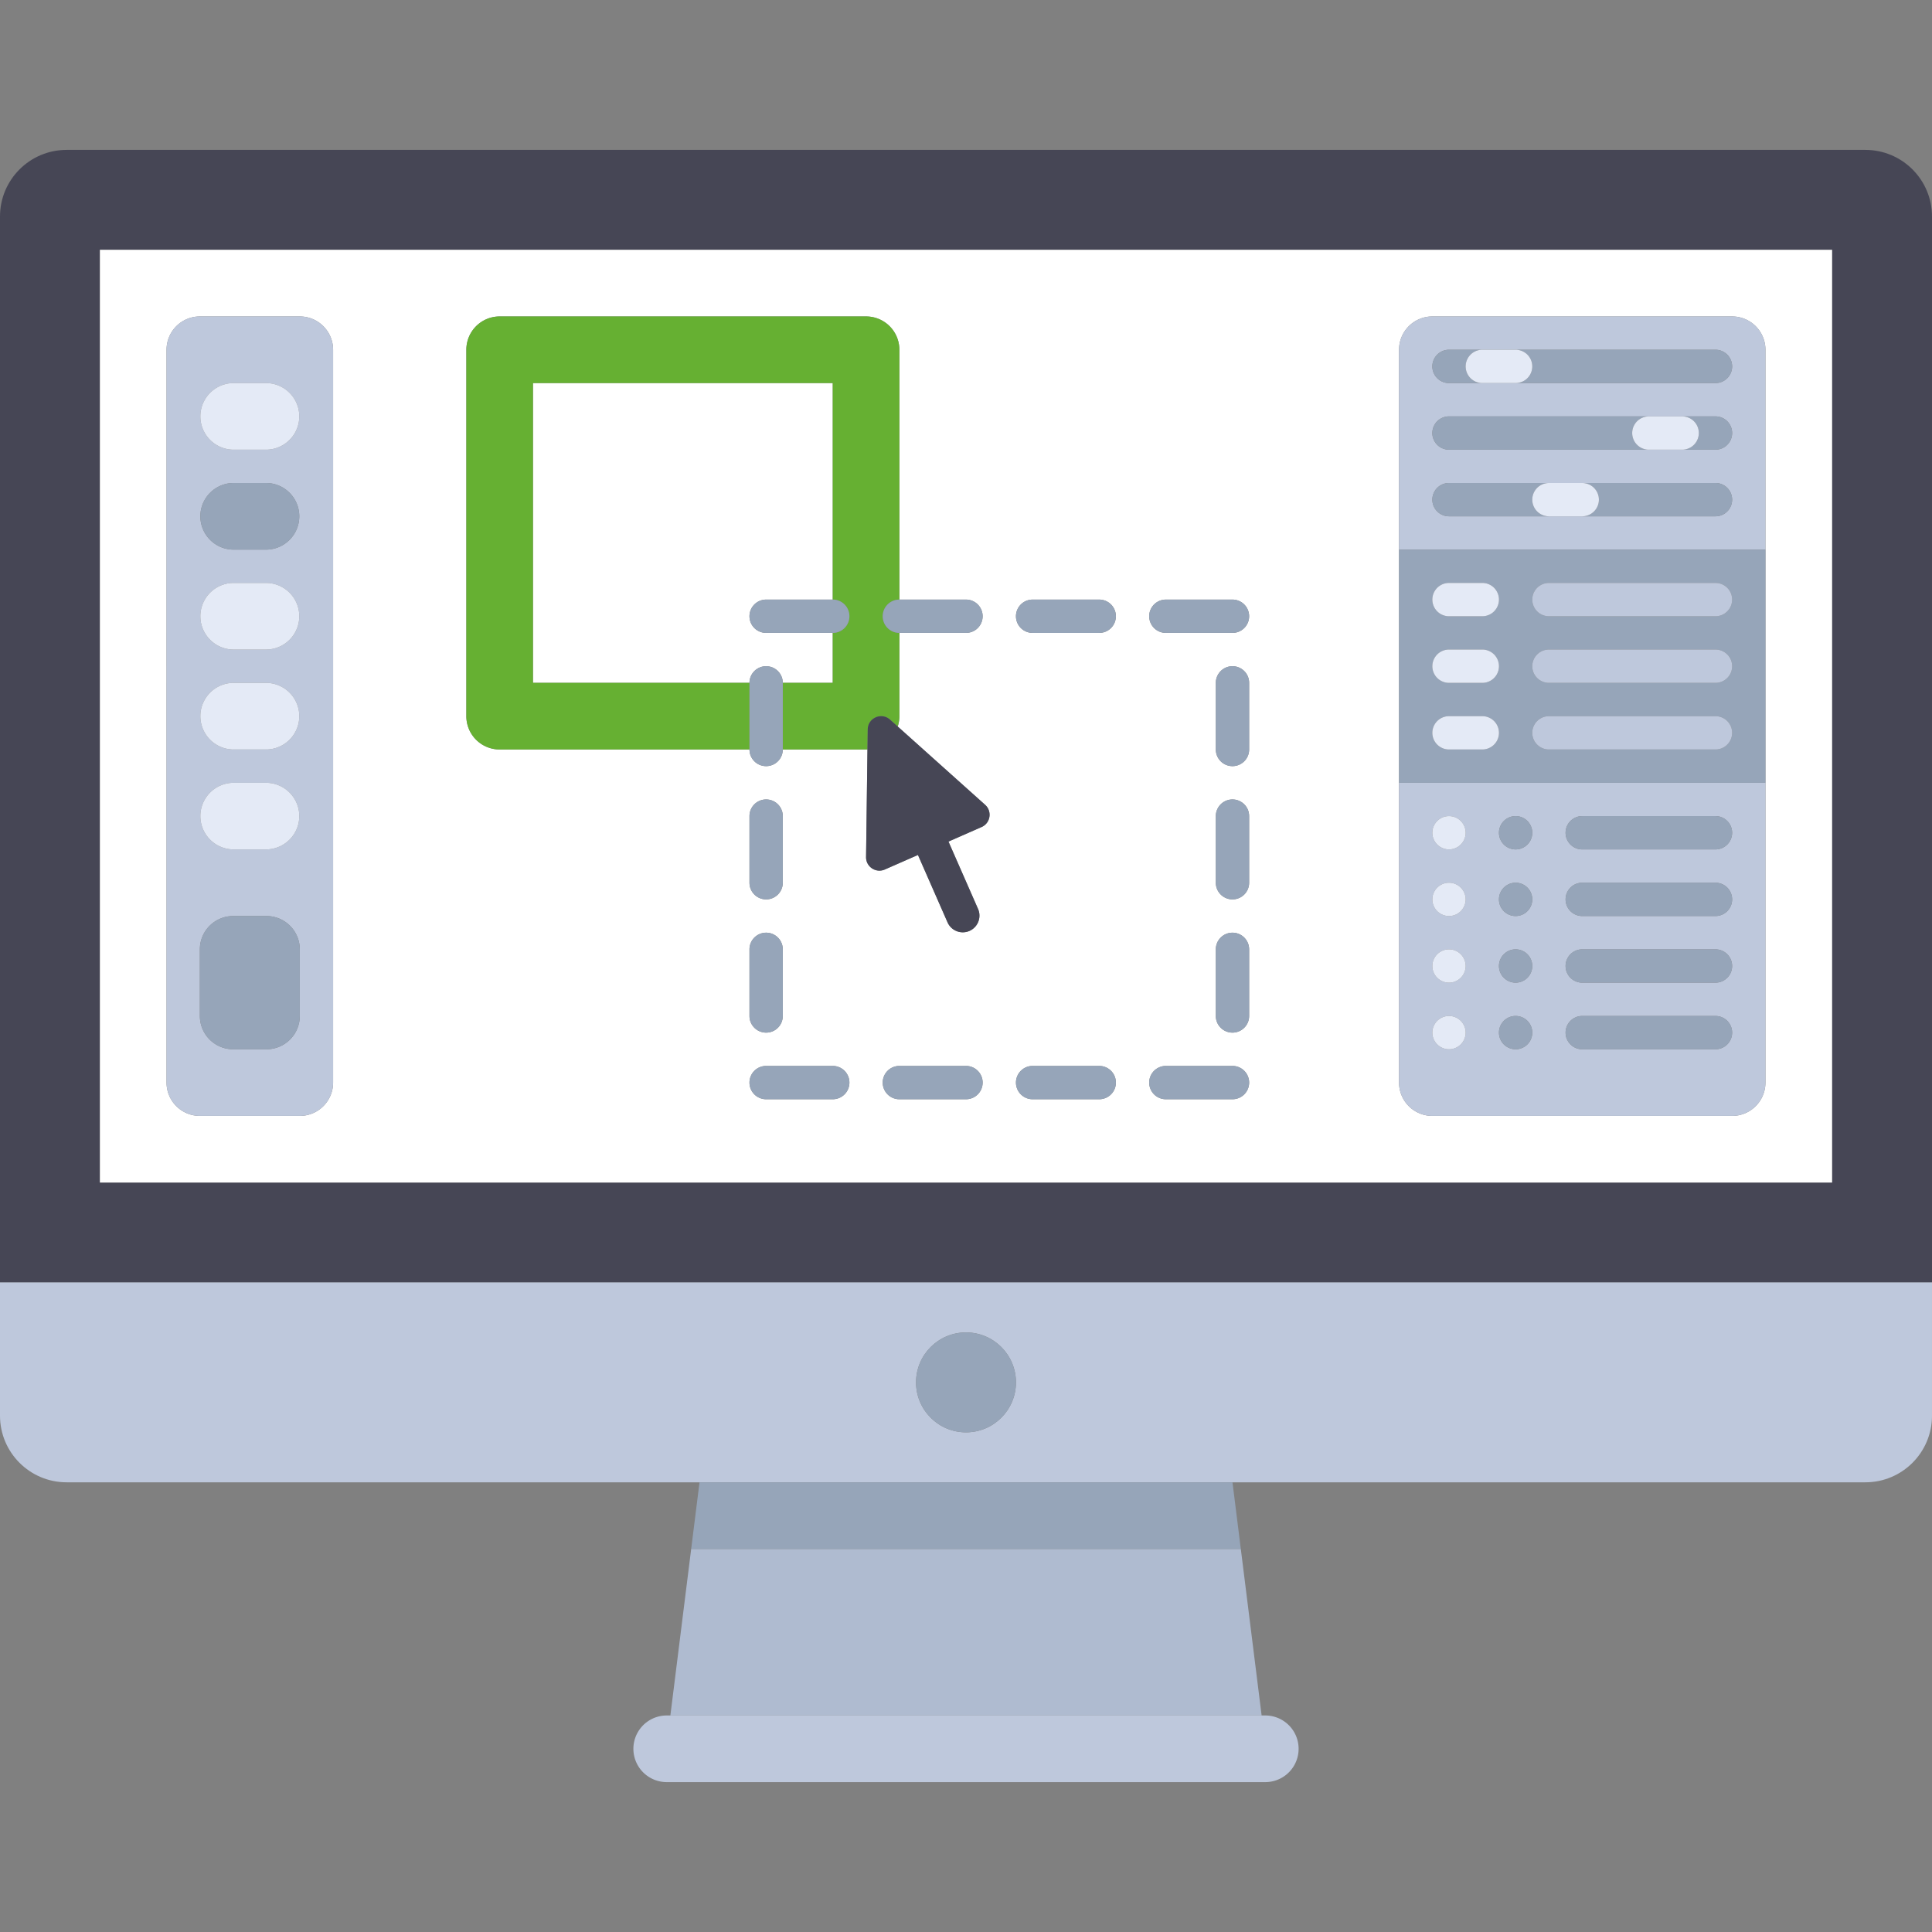 <svg xmlns="http://www.w3.org/2000/svg" width="150" height="150" viewBox="0 0 512 512" style="enable-background:new 0 0 512 512" xml:space="preserve"><rect x="0" y="0" width="512" height="512" fill="#808080" stroke="none"/><path d="M494.345 39.724H17.655C7.904 39.724 0 47.628 0 57.379v282.483h512V57.379c0-9.751-7.904-17.655-17.655-17.655zm-8.828 273.655H26.483V66.207h459.034v247.172z" fill="#464655" data-original="#464655"/><g fill="#FFF"><path d="M203.033 176.552a4.411 4.411 0 0 1 4.414 4.414h13.241v-13.241h-17.655a4.411 4.411 0 0 1-4.414-4.414 4.411 4.411 0 0 1 4.414-4.414h17.655v-57.379H141.24v79.448h57.379a4.412 4.412 0 0 1 4.414-4.414z" data-original="#ffffff"/><path d="M26.483 313.379h459.034V66.207H26.483v247.172zm194.206-22.069h-17.655c-2.44 0-4.414-1.974-4.414-4.414s1.974-4.414 4.414-4.414h17.655c2.44 0 4.414 1.974 4.414 4.414s-1.975 4.414-4.414 4.414zm-17.656-44.138a4.411 4.411 0 0 1 4.414 4.414v17.655c0 2.44-1.974 4.414-4.414 4.414s-4.414-1.974-4.414-4.414v-17.655a4.412 4.412 0 0 1 4.414-4.414zm-4.413-13.241v-17.655c0-2.44 1.974-4.414 4.414-4.414s4.414 1.974 4.414 4.414v17.655c0 2.44-1.974 4.414-4.414 4.414s-4.414-1.974-4.414-4.414zm57.379 57.379h-17.655c-2.44 0-4.414-1.974-4.414-4.414s1.974-4.414 4.414-4.414h17.655c2.44 0 4.414 1.974 4.414 4.414s-1.974 4.414-4.414 4.414zm75.034-22.069c0 2.44-1.974 4.414-4.414 4.414s-4.414-1.974-4.414-4.414v-17.655c0-2.44 1.974-4.414 4.414-4.414s4.414 1.974 4.414 4.414v17.655zm0-35.31c0 2.44-1.974 4.414-4.414 4.414s-4.414-1.974-4.414-4.414v-17.655c0-2.44 1.974-4.414 4.414-4.414s4.414 1.974 4.414 4.414v17.655zm0-35.31c0 2.44-1.974 4.414-4.414 4.414s-4.414-1.974-4.414-4.414v-17.655c0-2.44 1.974-4.414 4.414-4.414s4.414 1.974 4.414 4.414v17.655zm39.726 8.827V92.69a8.829 8.829 0 0 1 8.828-8.828h79.448a8.829 8.829 0 0 1 8.828 8.828v194.207a8.829 8.829 0 0 1-8.828 8.828h-79.448a8.829 8.829 0 0 1-8.828-8.828v-79.449zm-61.795-48.551h17.655a4.411 4.411 0 0 1 4.414 4.414 4.411 4.411 0 0 1-4.414 4.414h-17.655a4.411 4.411 0 0 1-4.414-4.414 4.412 4.412 0 0 1 4.414-4.414zm0 123.586h17.655c2.44 0 4.414 1.974 4.414 4.414s-1.974 4.414-4.414 4.414h-17.655c-2.44 0-4.414-1.974-4.414-4.414s1.975-4.414 4.414-4.414zm-35.31-123.586h17.655a4.411 4.411 0 0 1 4.414 4.414 4.411 4.411 0 0 1-4.414 4.414h-17.655a4.411 4.411 0 0 1-4.414-4.414 4.411 4.411 0 0 1 4.414-4.414zm0 123.586h17.655c2.44 0 4.414 1.974 4.414 4.414s-1.974 4.414-4.414 4.414h-17.655c-2.44 0-4.414-1.974-4.414-4.414s1.974-4.414 4.414-4.414zM123.585 92.69a8.826 8.826 0 0 1 8.828-8.828h97.103a8.826 8.826 0 0 1 8.828 8.828v66.207h17.655a4.411 4.411 0 0 1 4.414 4.414 4.411 4.411 0 0 1-4.414 4.414h-17.655v22.069c0 .957-.157 1.877-.438 2.739l23.165 20.754c1.919 1.719 1.419 4.847-.94 5.884l-8.778 3.853 7.84 17.857a4.42 4.42 0 0 1-2.268 5.818 4.457 4.457 0 0 1-1.771.371 4.413 4.413 0 0 1-4.047-2.638l-7.841-17.859-8.781 3.854c-2.359 1.036-5.001-.714-4.967-3.29l.371-28.534c-.125.006-.247.019-.373.019h-22.069c0 2.44-1.974 4.414-4.414 4.414s-4.414-1.974-4.414-4.414h-66.207a8.826 8.826 0 0 1-8.828-8.828V92.69h.001zm-79.447 0a8.829 8.829 0 0 1 8.828-8.828h26.483a8.829 8.829 0 0 1 8.828 8.828v194.207a8.829 8.829 0 0 1-8.828 8.828H52.966a8.829 8.829 0 0 1-8.828-8.828V92.69z" data-original="#ffffff"/></g><path d="M0 375.172c0 9.751 7.904 17.655 17.655 17.655h476.689c9.751 0 17.655-7.904 17.655-17.655v-35.31H0v35.31zm256-22.069c7.313 0 13.241 5.929 13.241 13.241s-5.929 13.241-13.241 13.241c-7.313 0-13.241-5.929-13.241-13.241s5.928-13.241 13.241-13.241z" fill="#BEC8DC" data-original="#bec8dc"/><path fill="#AFBBD0" data-original="#afbbd0" d="M177.655 454.621h156.69l-5.517-44.138H183.172z"/><path d="M176.552 454.621a8.829 8.829 0 0 0 0 17.656h158.897a8.829 8.829 0 0 0 0-17.656H176.552z" fill="#BEC8DC" data-original="#bec8dc"/><g fill="#96A5B9"><path data-original="#96a5b9" d="M183.172 410.483h145.656l-2.207-17.655H185.379z"/><circle cx="256" cy="366.345" r="13.241" data-original="#96a5b9"/></g><path d="M52.966 295.724h26.483a8.829 8.829 0 0 0 8.828-8.828V92.69a8.829 8.829 0 0 0-8.828-8.828H52.966a8.829 8.829 0 0 0-8.828 8.828v194.207a8.827 8.827 0 0 0 8.828 8.827zm8.827-194.207h8.828a8.829 8.829 0 0 1 0 17.656h-8.828a8.829 8.829 0 0 1 0-17.656zm0 26.483h8.828a8.829 8.829 0 0 1 0 17.656h-8.828a8.829 8.829 0 0 1 0-17.656zm0 26.483h8.828a8.829 8.829 0 0 1 0 17.656h-8.828a8.829 8.829 0 0 1 0-17.656zm0 26.483h8.828a8.829 8.829 0 0 1 0 17.656h-8.828a8.829 8.829 0 0 1 0-17.656zm0 26.482h8.828a8.829 8.829 0 0 1 0 17.656h-8.828a8.829 8.829 0 0 1 0-17.656zm-8.827 44.138a8.829 8.829 0 0 1 8.828-8.828h8.828a8.829 8.829 0 0 1 8.828 8.828v17.655a8.829 8.829 0 0 1-8.828 8.828h-8.828a8.829 8.829 0 0 1-8.828-8.828v-17.655z" fill="#BEC8DC" data-original="#bec8dc"/><path d="M61.793 119.172h8.828a8.829 8.829 0 0 0 0-17.656h-8.828a8.829 8.829 0 0 0 0 17.656z" fill="#E4EAF6" data-original="#e4eaf6"/><path d="M61.793 145.655h8.828a8.829 8.829 0 0 0 0-17.656h-8.828a8.829 8.829 0 0 0 0 17.656z" fill="#96A5B9" data-original="#96a5b9"/><path d="M61.793 172.138h8.828a8.829 8.829 0 0 0 0-17.656h-8.828a8.829 8.829 0 0 0 0 17.656zm0 26.483h8.828a8.829 8.829 0 0 0 0-17.656h-8.828a8.829 8.829 0 0 0 0 17.656zm0 26.482h8.828a8.829 8.829 0 0 0 0-17.656h-8.828a8.829 8.829 0 0 0 0 17.656z" data-original="#e4eaf6" fill="#E4EAF6"/><path d="M61.793 278.069h8.828a8.829 8.829 0 0 0 8.828-8.828v-17.655a8.829 8.829 0 0 0-8.828-8.828h-8.828a8.829 8.829 0 0 0-8.828 8.828v17.655a8.829 8.829 0 0 0 8.828 8.828z" fill="#96A5B9" data-original="#96a5b9"/><path d="M467.862 92.69a8.829 8.829 0 0 0-8.828-8.828h-79.448a8.829 8.829 0 0 0-8.828 8.828v52.966h97.103V92.69zm-13.241 44.138H384a4.414 4.414 0 1 1 0-8.828h70.621a4.414 4.414 0 1 1 0 8.828zm0-17.656H384a4.414 4.414 0 1 1 0-8.828h70.622a4.414 4.414 0 1 1-.001 8.828zm0-17.655H384a4.414 4.414 0 1 1 0-8.828h70.622a4.414 4.414 0 1 1-.001 8.828zm-75.035 194.207h79.448a8.829 8.829 0 0 0 8.828-8.828v-79.448h-97.103v79.448a8.827 8.827 0 0 0 8.827 8.828zm39.724-79.448h35.31a4.414 4.414 0 1 1 0 8.828h-35.31a4.414 4.414 0 1 1 0-8.828zm0 17.655h35.31a4.414 4.414 0 1 1 0 8.828h-35.31a4.414 4.414 0 1 1 0-8.828zm0 17.655h35.31a4.414 4.414 0 1 1 0 8.828h-35.31a4.414 4.414 0 1 1 0-8.828zm0 17.655h35.31a4.414 4.414 0 1 1 0 8.828h-35.31a4.414 4.414 0 1 1 0-8.828zm-17.655-52.965a4.414 4.414 0 1 1 0 8.828 4.414 4.414 0 1 1 0-8.828zm0 17.655a4.414 4.414 0 1 1 0 8.828 4.414 4.414 0 1 1 0-8.828zm0 17.655a4.414 4.414 0 1 1 0 8.828 4.414 4.414 0 1 1 0-8.828zm0 17.655a4.414 4.414 0 1 1 0 8.828 4.414 4.414 0 1 1 0-8.828zM384 216.276a4.414 4.414 0 1 1 0 8.828 4.414 4.414 0 1 1 0-8.828zm0 17.655a4.414 4.414 0 1 1 0 8.828 4.414 4.414 0 1 1 0-8.828zm0 17.655a4.414 4.414 0 1 1 0 8.828 4.414 4.414 0 1 1 0-8.828zm0 17.655a4.414 4.414 0 1 1 0 8.828 4.414 4.414 0 1 1 0-8.828z" data-original="#bec8dc" fill="#BEC8DC"/><path d="M467.862 145.655h-97.103v61.793h97.103v-61.793zm-75.034 52.966H384a4.414 4.414 0 1 1 0-8.828h8.828a4.414 4.414 0 1 1 0 8.828zm0-17.655H384a4.414 4.414 0 1 1 0-8.828h8.828a4.414 4.414 0 1 1 0 8.828zm0-17.656H384a4.414 4.414 0 1 1 0-8.828h8.828a4.414 4.414 0 1 1 0 8.828zm61.793 35.311h-44.138a4.414 4.414 0 1 1 0-8.828h44.138a4.414 4.414 0 1 1 0 8.828zm0-17.655h-44.138a4.414 4.414 0 1 1 0-8.828h44.138a4.414 4.414 0 1 1 0 8.828zm0-17.656h-44.138a4.414 4.414 0 1 1 0-8.828h44.138a4.414 4.414 0 1 1 0 8.828zm0-70.62h-52.966a4.414 4.414 0 1 1 0 8.828h52.966a4.414 4.414 0 1 0 0-8.828zm-66.207 4.413a4.414 4.414 0 0 1 4.414-4.414H384a4.414 4.414 0 1 0 0 8.828h8.828a4.414 4.414 0 0 1-4.414-4.414zM454.621 128h-35.31a4.414 4.414 0 1 1 0 8.828h35.31a4.414 4.414 0 1 0 0-8.828zm-48.552 4.414a4.414 4.414 0 0 1 4.414-4.414H384a4.414 4.414 0 1 0 0 8.828h26.483a4.414 4.414 0 0 1-4.414-4.414z" data-original="#96a5b9" fill="#96A5B9"/><path d="M454.621 154.483h-44.138a4.414 4.414 0 1 0 0 8.828h44.138a4.414 4.414 0 1 0 0-8.828z" fill="#BEC8DC" data-original="#bec8dc"/><path d="M432.552 114.759a4.414 4.414 0 0 1 4.414-4.414H384a4.414 4.414 0 1 0 0 8.828h52.966a4.415 4.415 0 0 1-4.414-4.414zm22.069-4.414h-8.828a4.414 4.414 0 1 1 0 8.828h8.828a4.414 4.414 0 1 0 0-8.828z" data-original="#96a5b9" fill="#96A5B9"/><path d="M406.069 97.103a4.414 4.414 0 0 0-4.414-4.414h-8.828a4.414 4.414 0 1 0 0 8.828h8.828a4.414 4.414 0 0 0 4.414-4.414zm17.655 35.311A4.414 4.414 0 0 0 419.31 128h-8.828a4.414 4.414 0 1 0 0 8.828h8.828a4.414 4.414 0 0 0 4.414-4.414zm-30.896 22.069H384a4.414 4.414 0 1 0 0 8.828h8.828a4.414 4.414 0 1 0 0-8.828z" data-original="#e4eaf6" fill="#E4EAF6"/><path d="M454.621 172.138h-44.138a4.414 4.414 0 1 0 0 8.828h44.138a4.414 4.414 0 1 0 0-8.828z" fill="#BEC8DC" data-original="#bec8dc"/><path d="M392.828 172.138H384a4.414 4.414 0 1 0 0 8.828h8.828a4.414 4.414 0 1 0 0-8.828z" fill="#E4EAF6" data-original="#e4eaf6"/><path d="M454.621 189.793h-44.138a4.414 4.414 0 1 0 0 8.828h44.138a4.414 4.414 0 1 0 0-8.828z" fill="#BEC8DC" data-original="#bec8dc"/><path d="M392.828 189.793H384a4.414 4.414 0 1 0 0 8.828h8.828a4.414 4.414 0 1 0 0-8.828zM384 242.759a4.414 4.414 0 1 0 0-8.828 4.414 4.414 0 1 0 0 8.828zm0-17.656a4.414 4.414 0 1 0 0-8.828 4.414 4.414 0 1 0 0 8.828zm0 52.966a4.414 4.414 0 1 0 0-8.828 4.414 4.414 0 1 0 0 8.828zm0-17.655a4.414 4.414 0 1 0 0-8.828 4.414 4.414 0 1 0 0 8.828z" data-original="#e4eaf6" fill="#E4EAF6"/><path d="M401.655 242.759a4.414 4.414 0 1 0 0-8.828 4.414 4.414 0 1 0 0 8.828zm0-17.656a4.414 4.414 0 1 0 0-8.828 4.414 4.414 0 1 0 0 8.828zm0 52.966a4.414 4.414 0 1 0 0-8.828 4.414 4.414 0 1 0 0 8.828zm0-17.655a4.414 4.414 0 1 0 0-8.828 4.414 4.414 0 1 0 0 8.828zm17.655-17.655h35.31a4.414 4.414 0 1 0 0-8.828h-35.31a4.414 4.414 0 1 0 0 8.828zm0-17.656h35.31a4.414 4.414 0 1 0 0-8.828h-35.31a4.414 4.414 0 1 0 0 8.828zm0 52.966h35.31a4.414 4.414 0 1 0 0-8.828h-35.31a4.414 4.414 0 1 0 0 8.828zm0-17.655h35.31a4.414 4.414 0 1 0 0-8.828h-35.31a4.414 4.414 0 1 0 0 8.828z" data-original="#96a5b9" fill="#96A5B9"/><path d="M450.207 114.759a4.414 4.414 0 0 0-4.414-4.414h-8.828a4.414 4.414 0 1 0 0 8.828h8.828a4.415 4.415 0 0 0 4.414-4.414z" fill="#E4EAF6" data-original="#e4eaf6"/><path d="M132.413 198.621h66.207v-17.655h-57.38v-79.448h79.448v57.379a4.411 4.411 0 0 1 4.414 4.414 4.411 4.411 0 0 1-4.414 4.414v13.241h-13.241v17.655h22.069c.126 0 .248-.013.373-.019l.07-5.305c.04-3.042 3.641-4.622 5.907-2.593l2.041 1.828a8.827 8.827 0 0 0 .438-2.739v-22.069a4.411 4.411 0 0 1-4.414-4.414 4.411 4.411 0 0 1 4.414-4.414V92.69a8.826 8.826 0 0 0-8.828-8.828h-97.103a8.826 8.826 0 0 0-8.828 8.828v97.103a8.824 8.824 0 0 0 8.827 8.828z" fill="#66B032" data-original="#ff6469"/><path d="M203.033 238.345a4.411 4.411 0 0 0 4.414-4.414v-17.655c0-2.44-1.974-4.414-4.414-4.414s-4.414 1.974-4.414 4.414v17.655a4.412 4.412 0 0 0 4.414 4.414zm105.931 52.965h17.655c2.44 0 4.414-1.974 4.414-4.414s-1.974-4.414-4.414-4.414h-17.655c-2.44 0-4.414 1.974-4.414 4.414s1.975 4.414 4.414 4.414zm17.656-44.138a4.411 4.411 0 0 0-4.414 4.414v17.655c0 2.44 1.974 4.414 4.414 4.414s4.414-1.974 4.414-4.414v-17.655a4.412 4.412 0 0 0-4.414-4.414zm-17.656-79.448h17.655a4.411 4.411 0 0 0 4.414-4.414 4.411 4.411 0 0 0-4.414-4.414h-17.655a4.411 4.411 0 0 0-4.414 4.414 4.412 4.412 0 0 0 4.414 4.414zm17.656 8.828a4.411 4.411 0 0 0-4.414 4.414v17.655c0 2.44 1.974 4.414 4.414 4.414s4.414-1.974 4.414-4.414v-17.655a4.412 4.412 0 0 0-4.414-4.414zm-70.621 105.931h-17.655c-2.44 0-4.414 1.974-4.414 4.414s1.974 4.414 4.414 4.414h17.655c2.44 0 4.414-1.974 4.414-4.414s-1.974-4.414-4.414-4.414zm-52.966-105.931a4.411 4.411 0 0 0-4.414 4.414v17.655c0 2.44 1.974 4.414 4.414 4.414s4.414-1.974 4.414-4.414v-17.655a4.411 4.411 0 0 0-4.414-4.414zm17.656 105.931h-17.655c-2.44 0-4.414 1.974-4.414 4.414s1.974 4.414 4.414 4.414h17.655c2.44 0 4.414-1.974 4.414-4.414s-1.975-4.414-4.414-4.414zm-22.069-13.242c0 2.44 1.974 4.414 4.414 4.414s4.414-1.974 4.414-4.414v-17.655c0-2.44-1.974-4.414-4.414-4.414s-4.414 1.974-4.414 4.414v17.655zm128-57.379a4.411 4.411 0 0 0-4.414 4.414v17.655c0 2.44 1.974 4.414 4.414 4.414s4.414-1.974 4.414-4.414v-17.655a4.412 4.412 0 0 0-4.414-4.414zm-52.966-44.138h17.655a4.411 4.411 0 0 0 4.414-4.414 4.411 4.411 0 0 0-4.414-4.414h-17.655a4.411 4.411 0 0 0-4.414 4.414 4.411 4.411 0 0 0 4.414 4.414zm-75.034-4.414a4.411 4.411 0 0 0 4.414 4.414h17.655a4.411 4.411 0 0 0 4.414-4.414 4.411 4.411 0 0 0-4.414-4.414h-17.655a4.412 4.412 0 0 0-4.414 4.414zm75.034 128h17.655c2.44 0 4.414-1.974 4.414-4.414s-1.974-4.414-4.414-4.414h-17.655c-2.44 0-4.414 1.974-4.414 4.414s1.974 4.414 4.414 4.414zm-39.724-128a4.411 4.411 0 0 0 4.414 4.414h17.655a4.411 4.411 0 0 0 4.414-4.414 4.411 4.411 0 0 0-4.414-4.414h-17.655a4.412 4.412 0 0 0-4.414 4.414z" data-original="#96a5b9" fill="#96A5B9"/><path d="m229.958 193.297-.07 5.305-.371 28.534c-.033 2.577 2.607 4.327 4.967 3.29l8.781-3.854 7.841 17.859a4.414 4.414 0 0 0 5.818 2.267 4.423 4.423 0 0 0 2.268-5.818l-7.84-17.857 8.778-3.853c2.359-1.036 2.859-4.163.94-5.884l-23.165-20.754-2.041-1.828c-2.265-2.03-5.867-.449-5.906 2.593z" fill="#464655" data-original="#464655"/></svg>